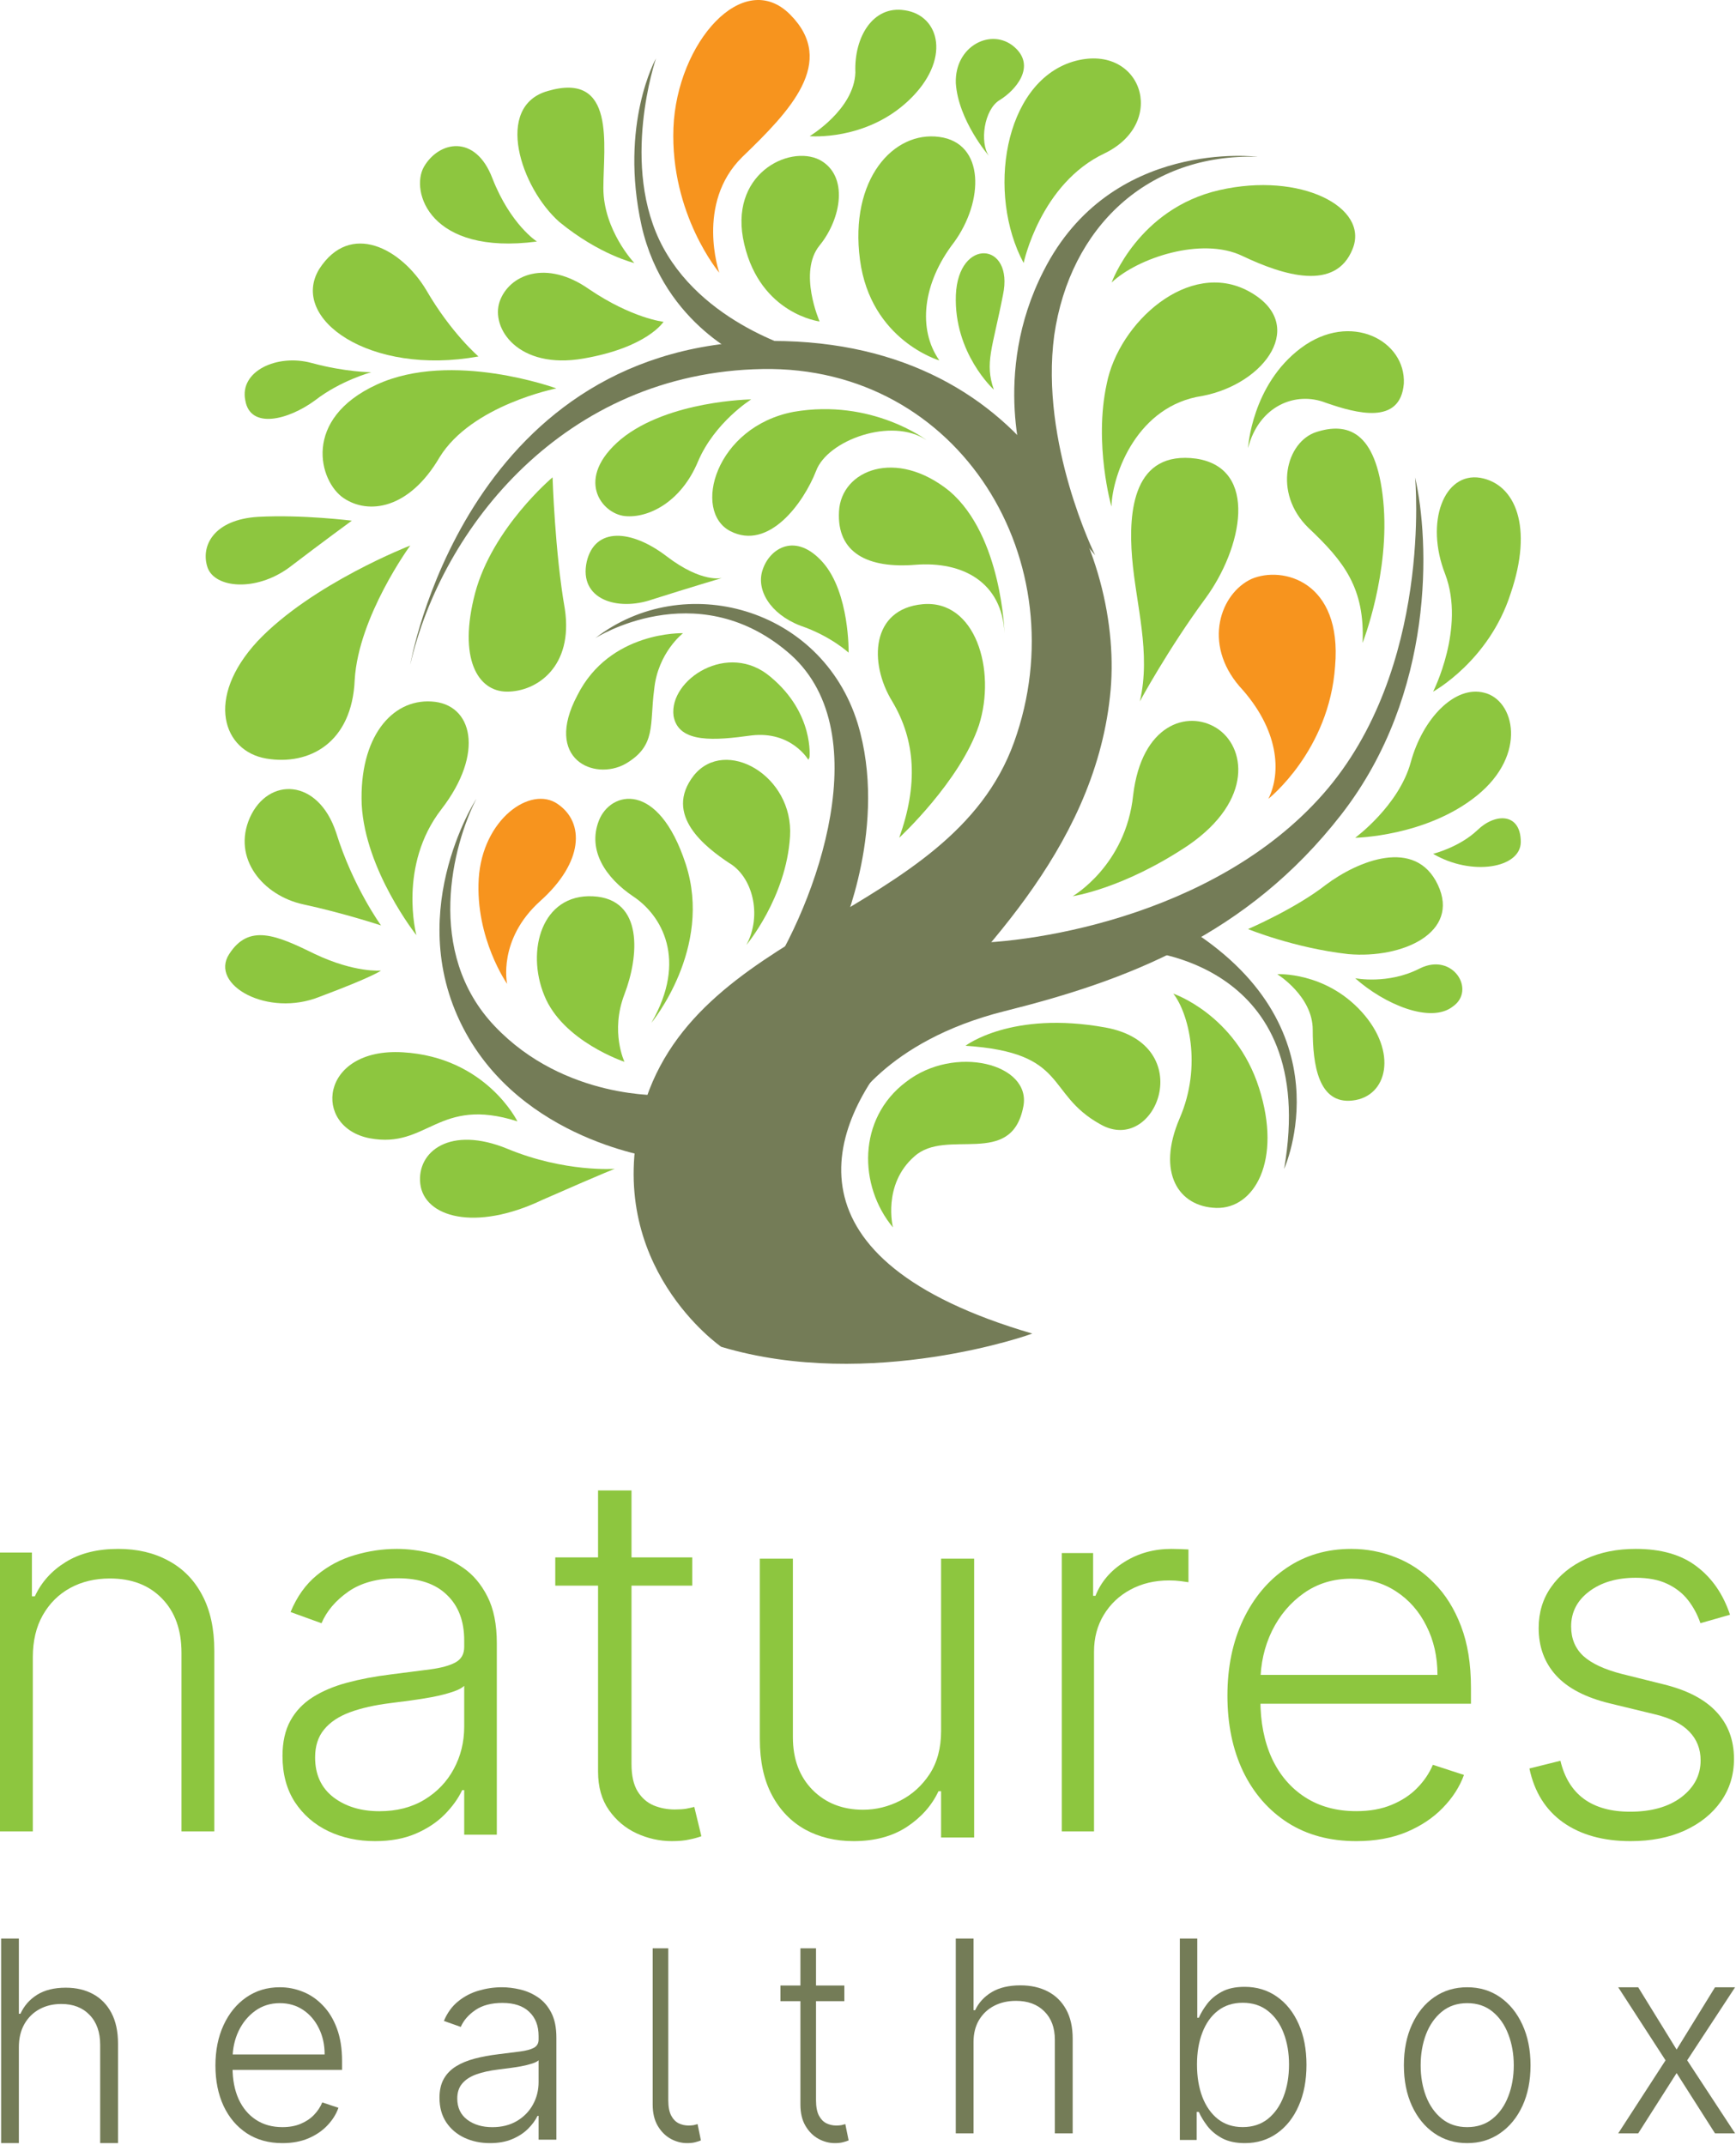 <svg xmlns="http://www.w3.org/2000/svg" fill="none" viewBox="0 0 666 823" height="823" width="666">
<path fill="#747C57" d="M628.476 762.394L643.214 786.299L657.952 762.394H665.656L647.27 790.423L665.656 818.452H657.952L643.214 795.313L628.476 818.452H620.809L638.971 790.423L620.809 762.394H628.476Z"></path>
<path fill="#747C57" d="M562.881 822.189C558.114 822.189 553.898 820.922 550.232 818.388C546.591 815.855 543.74 812.355 541.68 807.889C539.619 803.399 538.589 798.218 538.589 792.348C538.589 786.427 539.619 781.222 541.68 776.731C543.74 772.215 546.591 768.703 550.232 766.194C553.898 763.66 558.114 762.394 562.881 762.394C567.649 762.394 571.853 763.66 575.494 766.194C579.136 768.728 581.987 772.24 584.047 776.731C586.131 781.222 587.173 786.427 587.173 792.348C587.173 798.218 586.143 803.399 584.083 807.889C582.023 812.355 579.16 815.855 575.494 818.388C571.853 820.922 567.649 822.189 562.881 822.189ZM562.881 816.055C566.714 816.055 569.96 814.977 572.62 812.819C575.279 810.662 577.291 807.789 578.657 804.202C580.046 800.614 580.741 796.663 580.741 792.348C580.741 788.033 580.046 784.069 578.657 780.456C577.291 776.844 575.279 773.946 572.62 771.764C569.96 769.581 566.714 768.49 562.881 768.49C559.072 768.49 555.826 769.581 553.143 771.764C550.484 773.946 548.459 776.844 547.07 780.456C545.704 784.069 545.022 788.033 545.022 792.348C545.022 796.663 545.704 800.614 547.07 804.202C548.459 807.789 550.484 810.662 553.143 812.819C555.802 814.977 559.048 816.055 562.881 816.055Z"></path>
<path fill="#747C57" d="M452.633 820.981V743.707H459.328V774.081H459.926C460.674 772.345 461.746 770.559 463.143 768.723C464.564 766.887 466.422 765.352 468.715 764.12C471.034 762.862 473.952 762.233 477.467 762.233C482.18 762.233 486.319 763.491 489.884 766.006C493.45 768.497 496.23 771.993 498.225 776.496C500.22 780.973 501.217 786.193 501.217 792.154C501.217 798.141 500.22 803.386 498.225 807.888C496.255 812.391 493.487 815.9 489.922 818.416C486.381 820.931 482.267 822.189 477.58 822.189C474.089 822.189 471.171 821.56 468.828 820.302C466.509 819.044 464.639 817.497 463.218 815.661C461.796 813.8 460.699 811.989 459.926 810.228H459.103V820.981H452.633ZM459.216 792.041C459.216 796.72 459.901 800.87 461.273 804.493C462.669 808.09 464.664 810.92 467.257 812.982C469.875 815.02 473.042 816.039 476.757 816.039C480.572 816.039 483.801 814.982 486.444 812.869C489.087 810.731 491.094 807.851 492.465 804.229C493.837 800.606 494.522 796.544 494.522 792.041C494.522 787.589 493.837 783.577 492.465 780.005C491.119 776.433 489.124 773.603 486.481 771.515C483.838 769.402 480.597 768.346 476.757 768.346C473.017 768.346 469.838 769.365 467.219 771.402C464.626 773.414 462.644 776.207 461.273 779.778C459.901 783.325 459.216 787.413 459.216 792.041Z"></path>
<path fill="#747C57" d="M373.483 783.415V818.452H366.677V743.707H373.483V771.189H374.095C375.471 768.293 377.599 765.982 380.479 764.254C383.385 762.527 387.055 761.663 391.49 761.663C395.467 761.663 398.958 762.442 401.966 763.999C404.974 765.556 407.319 767.855 409.001 770.897C410.683 773.938 411.524 777.685 411.524 782.138V818.452H404.681V782.539C404.681 777.916 403.33 774.279 400.628 771.627C397.952 768.95 394.332 767.612 389.77 767.612C386.635 767.612 383.844 768.245 381.397 769.51C378.95 770.775 377.013 772.6 375.586 774.984C374.184 777.344 373.483 780.155 373.483 783.415Z"></path>
<path fill="#747C57" d="M323.928 761.718V767.73H299.407V761.718H323.928ZM307.068 747.444H313.056V805.743C313.056 808.225 313.424 810.177 314.16 811.6C314.896 812.996 315.855 813.992 317.037 814.586C318.219 815.155 319.479 815.44 320.817 815.44C321.598 815.44 322.267 815.388 322.824 815.285C323.382 815.155 323.872 815.026 324.296 814.897L325.567 821.142C324.987 821.4 324.274 821.633 323.426 821.84C322.579 822.072 321.531 822.189 320.282 822.189C318.096 822.189 315.988 821.633 313.959 820.521C311.952 819.409 310.301 817.754 309.008 815.556C307.714 813.358 307.068 810.63 307.068 807.372V747.444Z"></path>
<path fill="#747C57" d="M250.394 747.444H256.382V805.743C256.382 808.225 256.75 810.177 257.486 811.6C258.222 812.996 259.181 813.992 260.363 814.586C261.545 815.155 262.805 815.44 264.143 815.44C264.924 815.44 265.593 815.388 266.15 815.285C266.708 815.155 267.199 815.026 267.622 814.897L268.894 821.142C268.314 821.4 267.6 821.633 266.753 821.84C265.905 822.072 264.857 822.189 263.608 822.189C261.422 822.189 259.315 821.633 257.285 820.521C255.278 819.409 253.628 817.754 252.334 815.556C251.041 813.358 250.394 810.63 250.394 807.372V747.444Z"></path>
<path fill="#747C57" d="M187.961 822.189C184.409 822.189 181.164 821.513 178.225 820.161C175.287 818.784 172.948 816.806 171.211 814.226C169.473 811.622 168.604 808.467 168.604 804.761C168.604 801.907 169.154 799.503 170.252 797.55C171.351 795.597 172.91 793.994 174.929 792.742C176.948 791.49 179.337 790.501 182.097 789.775C184.856 789.049 187.897 788.485 191.219 788.085C194.516 787.684 197.301 787.333 199.575 787.033C201.875 786.732 203.626 786.257 204.827 785.606C206.028 784.955 206.628 783.903 206.628 782.451V781.098C206.628 777.167 205.427 774.075 203.025 771.821C200.649 769.542 197.224 768.403 192.752 768.403C188.511 768.403 185.048 769.317 182.365 771.145C179.707 772.973 177.842 775.126 176.769 777.605L170.291 775.314C171.62 772.159 173.459 769.643 175.81 767.765C178.161 765.862 180.793 764.497 183.706 763.671C186.62 762.819 189.571 762.394 192.561 762.394C194.81 762.394 197.148 762.682 199.575 763.257C202.028 763.833 204.303 764.835 206.398 766.262C208.494 767.664 210.193 769.63 211.496 772.159C212.799 774.663 213.451 777.843 213.451 781.699V820.875H206.628V811.747H206.206C205.389 813.45 204.175 815.103 202.565 816.705C200.955 818.308 198.936 819.623 196.509 820.649C194.081 821.676 191.232 822.189 187.961 822.189ZM188.881 816.067C192.51 816.067 195.653 815.278 198.31 813.701C200.968 812.123 203.012 810.032 204.443 807.428C205.9 804.799 206.628 801.907 206.628 798.752V790.413C206.117 790.889 205.261 791.315 204.06 791.69C202.885 792.066 201.517 792.404 199.959 792.705C198.425 792.98 196.892 793.218 195.359 793.418C193.826 793.618 192.446 793.794 191.219 793.944C187.897 794.345 185.061 794.971 182.71 795.822C180.359 796.673 178.557 797.85 177.305 799.353C176.053 800.83 175.427 802.733 175.427 805.062C175.427 808.567 176.705 811.284 179.26 813.212C181.815 815.115 185.022 816.067 188.881 816.067Z"></path>
<path fill="#747C57" d="M108.354 822.189C103.09 822.189 98.537 820.935 94.693 818.426C90.849 815.892 87.875 812.393 85.769 807.927C83.688 803.436 82.648 798.268 82.648 792.423C82.648 786.603 83.688 781.435 85.769 776.919C87.875 772.378 90.776 768.828 94.473 766.27C98.194 763.686 102.49 762.394 107.362 762.394C110.422 762.394 113.372 762.971 116.212 764.125C119.052 765.254 121.598 766.997 123.851 769.355C126.127 771.688 127.927 774.636 129.249 778.199C130.571 781.736 131.232 785.925 131.232 790.767V794.079H87.165V788.171H124.548C124.548 784.458 123.814 781.121 122.345 778.161C120.901 775.176 118.881 772.817 116.286 771.086C113.715 769.355 110.741 768.49 107.362 768.49C103.788 768.49 100.642 769.468 97.924 771.425C95.207 773.382 93.077 775.966 91.535 779.177C90.017 782.388 89.246 785.9 89.221 789.714V793.251C89.221 797.842 89.993 801.856 91.535 805.293C93.102 808.705 95.317 811.351 98.182 813.233C101.046 815.115 104.437 816.055 108.354 816.055C111.022 816.055 113.36 815.629 115.368 814.776C117.4 813.923 119.101 812.781 120.472 811.351C121.868 809.896 122.92 808.303 123.63 806.572L129.836 808.642C128.98 811.075 127.572 813.321 125.613 815.378C123.679 817.435 121.256 819.091 118.342 820.345C115.453 821.575 112.124 822.189 108.354 822.189Z"></path>
<path fill="#747C57" d="M7.235 785.4V822.189H0.429V743.707H7.235V772.563H7.846C9.223 769.523 11.351 767.096 14.231 765.282C17.137 763.468 20.807 762.561 25.242 762.561C29.218 762.561 32.71 763.379 35.718 765.014C38.725 766.649 41.07 769.063 42.753 772.256C44.435 775.45 45.276 779.384 45.276 784.059V822.189H38.432V784.481C38.432 779.627 37.081 775.807 34.38 773.023C31.703 770.212 28.084 768.807 23.522 768.807C20.387 768.807 17.596 769.472 15.149 770.8C12.702 772.129 10.765 774.045 9.337 776.548C7.936 779.026 7.235 781.977 7.235 785.4Z"></path>
<path fill="#8DC63F" d="M663.696 619.479L652.355 622.724C651.242 619.479 649.665 616.539 647.624 613.905C645.583 611.271 642.916 609.177 639.622 607.625C636.375 606.073 632.34 605.297 627.516 605.297C620.28 605.297 614.343 607.037 609.705 610.518C605.066 613.999 602.747 618.491 602.747 623.994C602.747 628.651 604.324 632.438 607.478 635.354C610.679 638.224 615.595 640.505 622.228 642.198L638.37 646.22C647.322 648.431 654.025 651.935 658.477 656.733C662.977 661.531 665.226 667.552 665.226 674.796C665.226 680.911 663.557 686.344 660.217 691.095C656.877 695.846 652.216 699.586 646.232 702.314C640.295 704.995 633.407 706.336 625.568 706.336C615.132 706.336 606.527 703.96 599.755 699.209C592.983 694.411 588.646 687.497 586.745 678.465L598.642 675.502C600.173 681.946 603.165 686.815 607.617 690.107C612.117 693.4 618.031 695.046 625.359 695.046C633.569 695.046 640.133 693.188 645.049 689.472C649.966 685.709 652.424 681.005 652.424 675.361C652.424 670.986 650.986 667.317 648.111 664.354C645.235 661.343 640.875 659.132 635.03 657.721L617.567 653.488C608.29 651.23 601.425 647.655 596.972 642.763C592.519 637.871 590.293 631.803 590.293 624.559C590.293 618.585 591.893 613.34 595.094 608.825C598.294 604.262 602.701 600.687 608.313 598.1C613.926 595.513 620.327 594.219 627.516 594.219C637.303 594.219 645.119 596.477 650.963 600.993C656.854 605.461 661.098 611.623 663.696 619.479Z"></path>
<path fill="#8DC63F" d="M520.324 706.336C510.202 706.336 501.445 703.984 494.054 699.28C486.662 694.529 480.942 687.967 476.893 679.594C472.891 671.174 470.89 661.484 470.89 650.524C470.89 639.611 472.891 629.921 476.893 621.454C480.942 612.94 486.521 606.284 493.63 601.486C500.786 596.641 509.049 594.219 518.418 594.219C524.303 594.219 529.976 595.301 535.437 597.465C540.898 599.581 545.795 602.851 550.126 607.272C554.505 611.647 557.965 617.174 560.507 623.853C563.05 630.486 564.321 638.341 564.321 647.42V653.629H479.576V642.551H551.468C551.468 635.59 550.055 629.333 547.231 623.783C544.453 618.185 540.569 613.764 535.578 610.518C530.635 607.272 524.915 605.649 518.418 605.649C511.544 605.649 505.494 607.484 500.268 611.153C495.042 614.822 490.946 619.667 487.98 625.688C485.061 631.709 483.578 638.294 483.531 645.444V652.077C483.531 660.685 485.014 668.211 487.98 674.655C490.993 681.052 495.254 686.015 500.763 689.543C506.271 693.071 512.791 694.835 520.324 694.835C525.456 694.835 529.952 694.035 533.813 692.436C537.72 690.836 540.993 688.696 543.629 686.015C546.313 683.287 548.337 680.3 549.702 677.054L561.637 680.935C559.989 685.498 557.282 689.708 553.516 693.565C549.797 697.422 545.136 700.526 539.533 702.878C533.978 705.183 527.575 706.336 520.324 706.336Z"></path>
<path fill="#8DC63F" d="M407.358 702.599V595.818H419.365V612.224H420.267C422.396 606.848 426.097 602.515 431.372 599.224C436.693 595.887 442.708 594.219 449.417 594.219C450.435 594.219 451.569 594.242 452.818 594.289C454.068 594.335 455.109 594.381 455.942 594.428V607.01C455.386 606.918 454.415 606.779 453.027 606.593C451.638 606.408 450.135 606.315 448.515 606.315C442.963 606.315 438.012 607.497 433.662 609.861C429.359 612.178 425.958 615.399 423.46 619.524C420.961 623.649 419.712 628.353 419.712 633.636V702.599H407.358Z"></path>
<path fill="#8DC63F" d="M361.041 664.056V597.956H373.723V704.942H361.041V687.181H360.043C357.479 692.66 353.417 697.234 347.86 700.902C342.303 704.524 335.511 706.335 327.484 706.335C320.501 706.335 314.303 704.849 308.888 701.878C303.473 698.859 299.222 694.448 296.135 688.644C293.048 682.839 291.504 675.711 291.504 667.26V597.956H304.186V666.494C304.186 674.852 306.703 681.585 311.738 686.693C316.773 691.755 323.233 694.285 331.117 694.285C336.057 694.285 340.807 693.125 345.367 690.803C349.926 688.481 353.679 685.091 356.624 680.634C359.568 676.129 361.041 670.604 361.041 664.056Z"></path>
<path fill="#8DC63F" d="M265.568 597.488V608.31H213.022V597.488H265.568ZM229.438 571.795H242.27V676.732C242.27 681.201 243.058 684.715 244.635 687.275C246.213 689.788 248.268 691.58 250.8 692.651C253.333 693.675 256.034 694.187 258.901 694.187C260.574 694.187 262.007 694.094 263.202 693.908C264.397 693.675 265.448 693.442 266.356 693.209L269.08 704.45C267.838 704.916 266.308 705.335 264.492 705.707C262.676 706.126 260.43 706.335 257.754 706.335C253.071 706.335 248.554 705.335 244.205 703.333C239.904 701.332 236.368 698.353 233.596 694.396C230.824 690.44 229.438 685.529 229.438 679.665V571.795Z"></path>
<path fill="#8DC63F" d="M143.867 706.336C137.355 706.336 131.405 705.068 126.018 702.533C120.63 699.951 116.344 696.241 113.158 691.406C109.972 686.523 108.379 680.607 108.379 673.659C108.379 668.306 109.387 663.799 111.401 660.137C113.416 656.475 116.273 653.47 119.974 651.122C123.675 648.775 128.056 646.92 133.115 645.559C138.175 644.197 143.75 643.141 149.84 642.39C155.884 641.639 160.99 640.981 165.16 640.418C169.376 639.854 172.585 638.962 174.787 637.742C176.989 636.521 178.09 634.549 178.09 631.826V629.291C178.09 621.92 175.888 616.121 171.484 611.896C167.127 607.623 160.85 605.487 152.651 605.487C144.874 605.487 138.526 607.201 133.607 610.628C128.735 614.055 125.315 618.093 123.347 622.741L111.471 618.445C113.908 612.53 117.281 607.811 121.591 604.29C125.901 600.722 130.726 598.163 136.067 596.613C141.408 595.017 146.819 594.219 152.3 594.219C156.422 594.219 160.709 594.759 165.16 595.839C169.657 596.919 173.827 598.797 177.668 601.473C181.51 604.102 184.625 607.788 187.014 612.53C189.404 617.225 190.598 623.187 190.598 630.417V703.871H178.09V686.758H177.317C175.818 689.95 173.592 693.049 170.641 696.054C167.689 699.058 163.988 701.523 159.538 703.448C155.087 705.373 149.864 706.336 143.867 706.336ZM145.554 694.856C152.206 694.856 157.968 693.378 162.841 690.42C167.713 687.462 171.461 683.541 174.084 678.659C176.755 673.729 178.09 668.306 178.09 662.39V646.756C177.153 647.648 175.583 648.446 173.382 649.151C171.227 649.855 168.72 650.489 165.862 651.052C163.051 651.569 160.241 652.015 157.43 652.39C154.619 652.766 152.089 653.094 149.84 653.376C143.75 654.127 138.55 655.301 134.24 656.897C129.93 658.494 126.627 660.7 124.331 663.517C122.036 666.287 120.888 669.856 120.888 674.222C120.888 680.795 123.23 685.889 127.915 689.504C132.6 693.072 138.479 694.856 145.554 694.856Z"></path>
<path fill="#8DC63F" d="M12.595 635.732V702.599H0V595.612H12.241V612.398H13.373C15.92 606.919 19.883 602.531 25.26 599.234C30.685 595.891 37.383 594.219 45.355 594.219C52.666 594.219 59.082 595.728 64.601 598.746C70.167 601.718 74.483 606.106 77.549 611.911C80.662 617.715 82.219 624.843 82.219 633.294V702.599H69.624V634.06C69.624 625.284 67.124 618.342 62.124 613.234C57.171 608.126 50.52 605.572 42.171 605.572C36.463 605.572 31.392 606.78 26.958 609.194C22.524 611.609 19.01 615.092 16.416 619.642C13.868 624.146 12.595 629.51 12.595 635.732Z"></path>
<path fill="#747C57" d="M276.691 516.692C276.691 516.692 231.437 485.527 245.964 427.938C264.629 354.547 364.382 353.143 389.034 284.755C413.774 215.929 368.52 140.256 292.539 141.572C216.558 142.889 169.455 202.498 157.393 254.995C157.393 254.995 177.907 134.198 291.659 130.862C395.109 128.229 431.911 213.296 425.836 267.198C419.321 327.157 373.186 368.944 345.189 400.548C316.751 432.152 299.054 483.245 395.989 511.601C396.518 511.601 334.095 533.899 276.691 516.692Z"></path>
<path fill="#747C57" d="M325.568 426.044C325.568 426.044 339.074 399.502 385.468 387.901C431.861 376.3 478.343 359.074 514.563 312.494C550.783 265.914 548.416 207.381 542.89 183.125C542.89 183.125 549.819 256.598 507.635 304.584C465.451 352.571 392.045 362.765 366.963 361.799C366.437 361.799 326.007 394.405 325.568 426.044Z"></path>
<path fill="#747C57" d="M437.685 364.783C437.685 364.783 506.548 368.471 492.63 448.467C492.63 448.467 517.646 393.585 454.059 355.036L437.685 364.783Z"></path>
<path fill="#747C57" d="M420.152 213.022C420.152 213.022 398.864 170.086 404.448 128.616C410.468 87.059 440.48 58.78 482.531 60.16C482.531 60.16 426.172 52.831 400.348 103.958C380.02 143.704 393.455 181.122 393.455 181.122L420.152 213.022Z"></path>
<path fill="#747C57" d="M322.783 357.258C322.783 357.258 340.886 316.419 328.998 277.402C315.128 232.835 262.263 218.615 228.4 244.8C228.4 244.8 266.586 220.436 301.799 249.829C337.553 279.222 313.687 346.246 292.703 377.46L322.783 357.258Z"></path>
<path fill="#747C57" d="M254.56 420.179C254.56 420.179 216.691 422.02 189.808 393.698C162.835 365.376 173.731 324.077 182.752 306.453C182.752 306.453 152.921 352.399 179.894 398.345C204.008 439.206 254.56 444.73 254.56 444.73V420.179Z"></path>
<path fill="#747C57" d="M310.619 135.466C310.619 135.466 271.343 126.156 254.425 94.975C237.506 63.793 251.663 22.423 251.663 22.423C251.663 22.423 237.506 47.544 246.138 86.63C254.856 125.19 287.744 138.277 287.744 138.277L310.619 135.466Z"></path>
<path fill="#F7941E" d="M275.95 104.642C275.95 104.642 266.738 77.99 284.746 60.251C303.17 42.512 321.178 23.803 303.17 5.622C285.161 -12.558 259.684 16.389 258.356 49.043C257.112 82.226 275.95 104.642 275.95 104.642Z"></path>
<path fill="#8DC63F" d="M314.428 123.328C314.428 123.328 291.836 120.534 285.54 93.722C279.151 66.91 302.669 55.382 314.428 61.321C325.725 67.347 322.762 83.941 314.428 94.159C306.095 104.377 314.428 123.328 314.428 123.328Z"></path>
<path fill="#8DC63F" d="M360.377 138.277C360.377 138.277 334.024 130.63 329.923 99.679C325.821 68.728 342.837 50.104 360.377 52.533C377.916 54.873 377.48 77.276 365.961 93.021C353.919 108.676 352 126.311 360.377 138.277Z"></path>
<path fill="#8DC63F" d="M381.274 149.489C381.274 149.489 365.878 135.524 366.71 113.216C367.625 90.907 389.18 92.751 384.769 113.216C380.775 133.68 377.695 139.213 381.274 149.489Z"></path>
<path fill="#8DC63F" d="M310.619 52.244C310.619 52.244 332.012 54.18 348.539 38.601C365.065 23.022 360.658 5.876 347.07 3.94C334.95 2.005 327.605 14.173 328.156 27.816C327.697 42.012 310.619 52.244 310.619 52.244Z"></path>
<path fill="#8DC63F" d="M392.708 100.905C392.708 100.905 399.105 70.419 423.828 58.801C448.552 46.747 437.573 15.825 411.466 23.686C384.928 31.985 378.531 74.525 392.708 100.905Z"></path>
<path fill="#8DC63F" d="M379.374 59.795C379.374 59.795 367.65 46.29 366.689 31.907C366.209 17.525 380.431 10.509 389.079 17.963C397.728 25.418 389.56 34.714 383.506 38.397C377.452 42.08 375.818 54.709 379.374 59.795Z"></path>
<path fill="#8DC63F" d="M243.349 100.905C243.349 100.905 231.479 88.349 231.479 72.146C231.479 55.942 236.432 27.268 210.168 34.903C189.418 40.757 199.793 72.146 214.654 85.21C229.983 97.766 243.349 100.905 243.349 100.905Z"></path>
<path fill="#8DC63F" d="M205.977 92.665C205.977 92.665 195.884 86.225 188.935 68.492C182.4 51.226 168.336 54.119 162.628 64.012C157.334 73.346 164.779 98.078 205.977 92.665Z"></path>
<path fill="#8DC63F" d="M254.561 123.452C254.561 123.452 242.525 122.155 226.028 110.968C209.531 99.376 195.306 105.375 191.687 115.67C188.152 125.965 198.841 141.853 223.755 137.557C248.332 133.342 254.561 123.452 254.561 123.452Z"></path>
<path fill="#8DC63F" d="M183.553 136.753C183.553 136.753 173.085 127.783 163.519 111.258C153.953 95.3 134.369 84.725 122.457 103.232C110.905 122.306 141.95 144.307 183.553 136.753Z"></path>
<path fill="#8DC63F" d="M213.451 149.011C213.451 149.011 173.348 134.307 144.562 147.531C115.777 160.755 122.371 184.707 131.818 191.088C141.265 197.469 156.861 195.527 168.624 175.459C180.923 155.392 213.451 149.011 213.451 149.011Z"></path>
<path fill="#8DC63F" d="M142.444 142.8C142.444 142.8 132.598 142.8 119.471 139.237C106.343 135.674 91.797 142.376 94.103 153.575C95.965 164.774 110.512 161.211 120.89 153.575C130.736 145.94 142.444 142.8 142.444 142.8Z"></path>
<path fill="#8DC63F" d="M134.97 199.757C134.97 199.757 116.024 197.363 99.045 198.284C81.977 199.297 76.794 209.515 79.653 217.801C82.513 225.626 98.062 227.099 110.841 217.801C123.62 208.042 134.97 199.757 134.97 199.757Z"></path>
<path fill="#8DC63F" d="M157.393 209.285C157.393 209.285 119.617 223.932 98.763 246.031C78.457 268.044 85.683 288.237 102.147 291.01C118.611 293.784 135.075 285.031 136.081 260.764C137.544 236.411 157.393 209.285 157.393 209.285Z"></path>
<path fill="#8DC63F" d="M211.987 183.125C211.987 183.125 188.94 202.475 182.266 227.533C175.681 252.592 183.245 265.343 194.546 265.343C205.847 265.343 219.996 255.891 216.704 233.686C212.877 211.928 211.987 183.125 211.987 183.125Z"></path>
<path fill="#8DC63F" d="M288.196 153.226C288.196 153.226 256.467 153.637 238.311 168.42C220.155 183.614 230.819 197.084 239.721 197.987C248.623 198.89 261.226 192.731 267.748 177.126C274.182 161.932 288.196 153.226 288.196 153.226Z"></path>
<path fill="#8DC63F" d="M355.466 168.858C355.466 168.858 334.491 152.823 304.514 157.99C274.447 163.691 265.445 196.207 280.208 203.779C294.972 211.351 308.295 192.91 313.066 180.706C317.387 168.858 342.143 159.86 355.466 168.858Z"></path>
<path fill="#8DC63F" d="M276.984 221.743C276.984 221.743 269.315 223.796 255.766 213.434C242.217 203.072 228.243 202.094 225.09 215.487C221.937 229.955 236.849 234.647 250.313 229.955C264.799 225.36 276.984 221.743 276.984 221.743Z"></path>
<path fill="#8DC63F" d="M385.363 242.92C385.363 242.92 384.415 205.679 364.318 188.457C343.79 171.775 322.744 180.341 321.882 196.121C320.933 212.352 333.267 218.123 351.121 216.68C369.32 215.237 384.415 223.353 385.363 242.92Z"></path>
<path fill="#8DC63F" d="M344.974 321.402C344.974 321.402 368.346 299.803 375.571 278.203C382.285 257.038 374.211 229.974 353.983 231.796C334.18 233.617 333.245 254.262 342.254 269.009C351.348 284.189 352.198 301.19 344.974 321.402Z"></path>
<path fill="#8DC63F" d="M325.566 250.395C325.566 250.395 325.992 227.462 315.666 215.741C305.255 204.02 295.356 210.305 292.625 218.459C289.894 226.103 295.356 235.531 307.047 240.033C318.739 244.024 325.566 250.395 325.566 250.395Z"></path>
<path fill="#8DC63F" d="M262.035 242.925C262.035 242.925 233.904 241.951 221.45 266.843C208.56 291.203 227.895 299.707 239.913 293.063C251.932 286.065 249.145 278.093 250.974 264.451C252.367 250.366 262.035 242.925 262.035 242.925Z"></path>
<path fill="#8DC63F" d="M310.558 290.533C310.558 290.533 312.405 273.685 295.694 259.748C279.423 245.722 256.556 260.718 258.403 274.655C260.25 285.417 274.674 284.006 288.218 282.153C303.61 280.301 310.118 291.504 310.118 291.504"></path>
<path fill="#8DC63F" d="M286.356 362.511C286.356 362.511 301.64 344.357 303.087 320.873C304.534 297.48 278.217 282.577 266.188 297.48C254.251 312.745 270.982 325.209 279.573 330.989C288.707 336.228 292.506 351.04 286.356 362.511Z"></path>
<path fill="#8DC63F" d="M249.886 392.409C249.886 392.409 273.61 363.842 263.075 331.503C252.54 299.164 234.126 303.476 229.729 314.884C225.333 326.293 232.384 336.803 242.918 343.9C253.785 351.086 263.905 368.154 249.886 392.409Z"></path>
<path fill="#F7941E" d="M194.553 377.46C194.553 377.46 190.802 360.437 207.326 345.616C223.851 330.795 224.387 315.55 213.936 308.436C203.575 301.237 185.085 314.28 183.656 337.146C182.316 360.013 194.553 377.46 194.553 377.46Z"></path>
<path fill="#8DC63F" d="M239.567 407.357C239.567 407.357 234.043 395.796 239.567 381.431C245.091 367.066 247.091 344.819 227.472 343.855C207.852 342.892 201.756 364.701 208.804 381.869C215.852 399.474 239.567 407.357 239.567 407.357Z"></path>
<path fill="#8DC63F" d="M159.744 358.773C159.744 358.773 152.599 332.104 169.33 310.474C186.061 288.843 181.268 269.992 165.532 269.124C150.248 268.168 137.768 282.936 138.762 308.65C140.119 334.016 159.744 358.773 159.744 358.773Z"></path>
<path fill="#8DC63F" d="M146.181 355.036C146.181 355.036 135.451 340.311 128.943 319.391C121.995 298.47 102.91 298.022 95.874 313.644C88.926 329.357 100.975 343.633 116.366 346.955C131.757 350.278 146.181 355.036 146.181 355.036Z"></path>
<path fill="#8DC63F" d="M146.181 372.352C146.181 372.352 136.171 373.293 120.84 366.023C106.05 358.754 95.499 354.221 87.924 366.023C80.258 377.826 102.714 390.483 122.734 382.359C143.295 374.661 146.181 372.352 146.181 372.352Z"></path>
<path fill="#8DC63F" d="M235.874 448.413C235.874 448.413 216.716 449.854 194.755 440.761C172.705 431.667 159.872 441.751 161.228 454.085C162.674 466.96 182.284 472.632 208.13 460.298C233.977 448.954 235.874 448.413 235.874 448.413Z"></path>
<path fill="#8DC63F" d="M426.473 108.38C426.473 108.38 436.657 80.038 467.821 72.932C498.986 65.825 525.41 79.537 518.913 95.505C512.417 111.891 492.402 105.705 476.6 98.18C460.886 90.656 436.218 99.1 426.473 108.38Z"></path>
<path fill="#8DC63F" d="M426.391 194.336C426.391 194.336 419.559 170.376 424.575 147.288C429.158 123.765 456.14 99.282 479.057 111.741C501.974 124.2 485.457 147.288 461.242 151.906C436.509 155.565 426.823 181.441 426.391 194.336Z"></path>
<path fill="#8DC63F" d="M478.794 171.912C478.794 171.912 480.163 147.644 499.146 133.481C518.129 119.317 539.42 130.717 538.565 147.212C537.197 163.19 520.437 158.612 508.723 154.553C496.922 149.89 482.899 155.849 478.794 171.912Z"></path>
<path fill="#8DC63F" d="M437.288 269.081C437.288 269.081 448.064 249.125 462.369 229.695C476.674 210.265 482.991 179.631 458.932 175.955C434.873 172.717 432.829 195.911 434.316 213.941C435.802 232.058 441.654 250.526 437.288 269.081Z"></path>
<path fill="#8DC63F" d="M522.739 246.657C522.739 246.657 533.359 219.684 530.683 192.271C528.007 164.858 516.552 162.047 505.013 165.737C493.473 169.427 488.205 189.02 501.919 202.463C515.716 215.466 523.659 225.658 522.739 246.657Z"></path>
<path fill="#F7941E" d="M486.602 306.453C486.602 306.453 509.951 288.094 512.2 255.534C514.967 222.974 492.05 216.999 480.117 222.108C468.183 227.65 461.351 246.874 475.533 263.328C490.753 279.867 491.618 296.407 486.602 306.453Z"></path>
<path fill="#8DC63F" d="M411.524 343.824C411.524 343.824 430.964 340.996 456.008 324.201C481.051 306.877 477.811 286.281 466.691 279.298C455.57 272.315 437.969 277.884 434.729 305.02C431.927 332.068 411.524 343.824 411.524 343.824Z"></path>
<path fill="#8DC63F" d="M549.801 265.343C549.801 265.343 571.175 253.663 579.497 227.823C588.345 202.072 581.337 185.702 567.934 183.312C554.006 181.012 546.56 200.214 554.444 220.302C562.24 240.92 549.801 265.343 549.801 265.343Z"></path>
<path fill="#8DC63F" d="M519.904 321.402C519.904 321.402 547.159 320.952 566.614 305.218C586.07 289.484 581.099 268.535 569.357 265.747C558.044 262.87 545.787 275.727 541.245 292.361C536.702 309.084 519.904 321.402 519.904 321.402Z"></path>
<path fill="#8DC63F" d="M549.801 327.562C549.801 327.562 559.883 325.064 566.836 318.435C573.702 311.806 583.436 311.806 583.436 323.047C583.349 333.134 564.489 336.208 549.801 327.562Z"></path>
<path fill="#8DC63F" d="M478.794 356.431C478.794 356.431 496.917 348.642 508.629 339.469C520.853 330.295 542.993 321.121 551.627 339.469C560.261 357.816 538.035 367.855 517.263 366.037C496.49 363.701 478.794 356.431 478.794 356.431Z"></path>
<path fill="#8DC63F" d="M490.006 373.737C490.006 373.737 508.313 372.71 522.333 388.119C536.352 403.528 532.394 420.711 518.869 422.205C505.757 423.699 503.613 408.384 503.613 395.029C503.613 382.142 490.006 373.737 490.006 373.737Z"></path>
<path fill="#8DC63F" d="M519.904 375.293C519.904 375.293 532.55 377.82 544.755 371.503C557.401 365.264 566.333 379.874 557.401 386.112C548.911 392.824 531.135 385.322 519.904 375.293Z"></path>
<path fill="#8DC63F" d="M450.129 381.197C450.129 381.197 474.058 389.299 483.01 417.357C491.961 445.329 481.149 463.835 466.613 463.409C452.078 462.982 443.659 449.849 452.522 429.125C461.384 408.743 455.801 388.361 450.129 381.197Z"></path>
<path fill="#8DC63F" d="M370.414 401.202C370.414 401.202 387.991 387.662 424.043 394.184C460.094 400.707 443.503 443.557 422.159 431.338C400.816 419.531 410.232 403.844 370.414 401.202Z"></path>
<path fill="#8DC63F" d="M392.601 424.479C395.782 408.094 366.21 400.566 347.556 415.091C328.902 429.174 329.332 454.947 342.57 470.89C342.57 470.89 338.444 454.504 350.737 443.699C363.03 432.451 388.045 448.393 392.601 424.479Z"></path>
<path fill="#8DC63F" d="M198.502 430.202C198.502 430.202 186.448 405.543 154.487 403.7C122.618 401.857 119.696 432.483 141.886 436.696C164.167 440.82 168.002 420.461 198.502 430.202Z"></path>
</svg>
